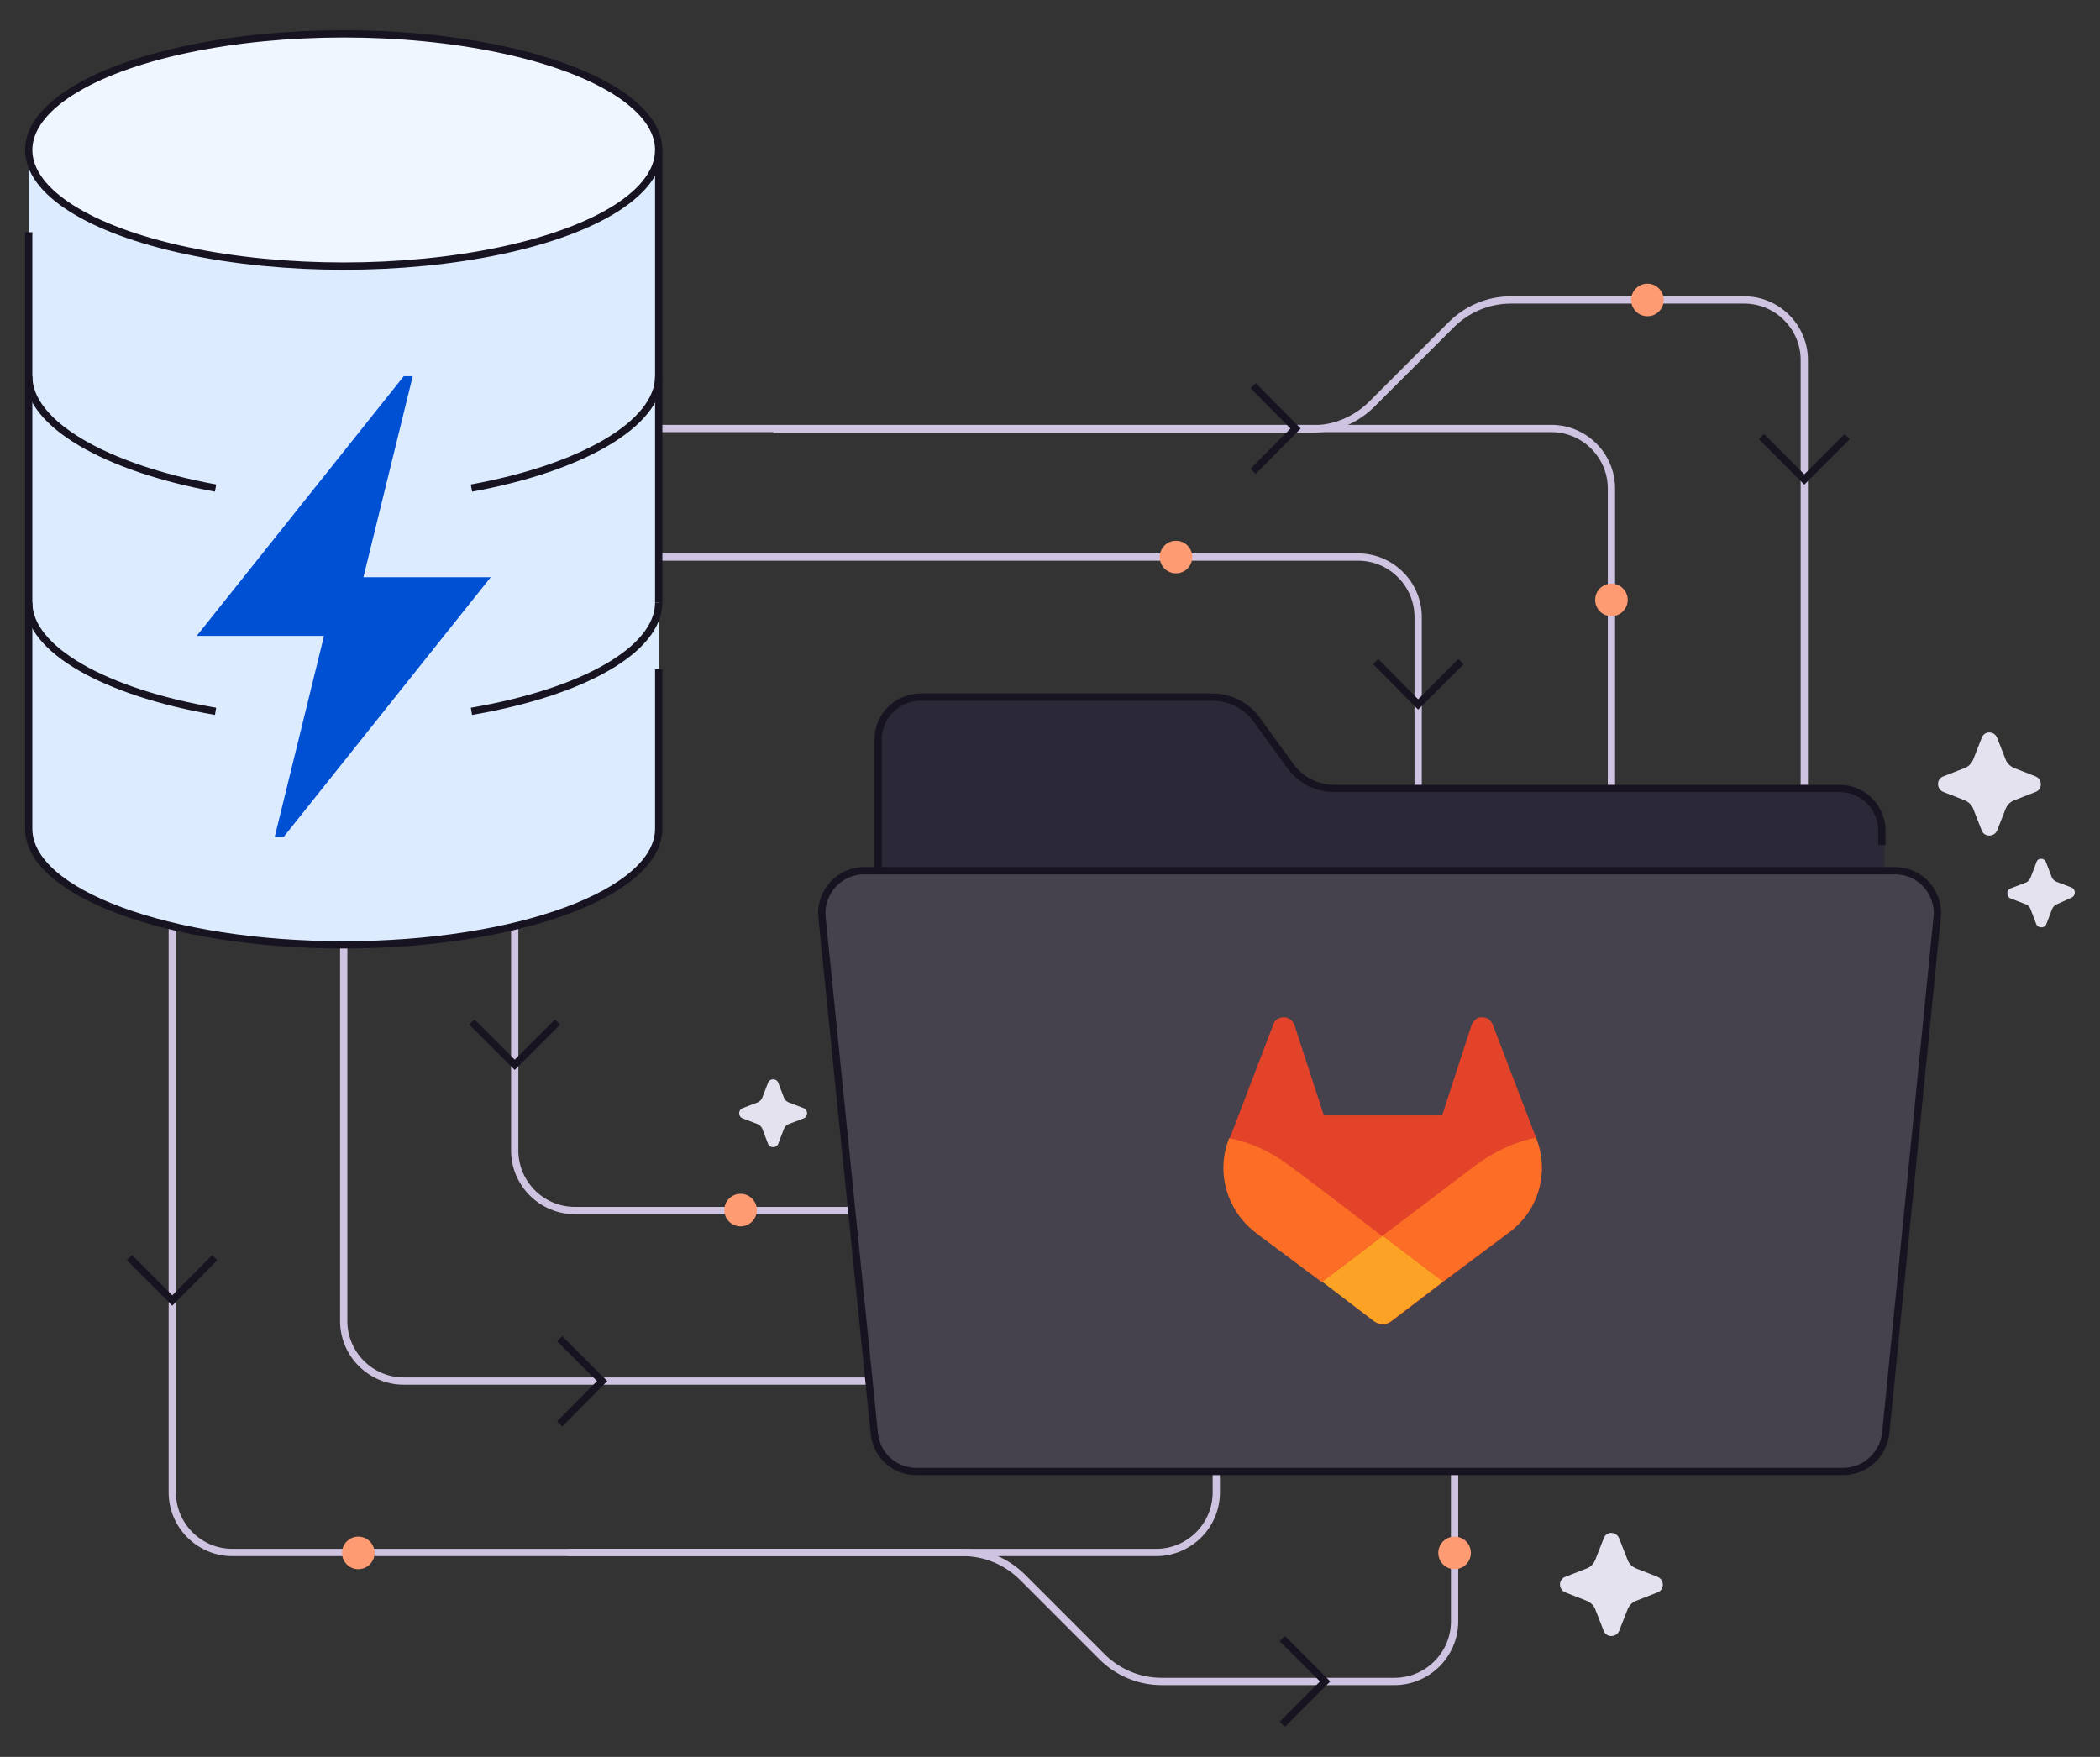 <?xml version="1.0" encoding="utf-8"?>
<!-- Generator: Adobe Illustrator 27.8.0, SVG Export Plug-In . SVG Version: 6.00 Build 0)  -->
<svg version="1.1" id="Layer_1" xmlns="http://www.w3.org/2000/svg" xmlns:xlink="http://www.w3.org/1999/xlink" x="0px" y="0px"
	 viewBox="0 0 490 410" style="enable-background:new 0 0 490 410;" xml:space="preserve">
<rect x="0" y="0" width="490" height="410" fill="#333333" stroke="none"/>
<style type="text/css">
	.st0{fill:#DDEBFF;}
	.st1{fill:#F0F6FF;}
	.st2{fill:#74717A;}
	.st3{fill:#45424D;}
	.st4{fill:none;stroke:#CEC3E0;stroke-width:1.7;stroke-miterlimit:10;}
	.st5{fill:#F4F1FC;}
	.st6{fill:#FFFFFF;}
	.st7{fill:#E5E2F0;}
	.st8{fill:#FF9B73;}
	.st9{fill:#CEC3E0;}
	.st10{fill:#10ADAD;}
	.st11{fill:#A484F0;}
	.st12{fill:#FF9973;}
	.st13{fill:none;stroke:#171321;stroke-width:2;stroke-miterlimit:10;}
	.st14{fill:none;stroke:#FFB69D;stroke-width:2;stroke-miterlimit:10;}
	.st15{fill:#A585F1;}
	.st16{fill:#6FD6C5;}
	.st17{fill:none;stroke:#CEC3E0;stroke-width:2;stroke-miterlimit:10;}
	.st18{fill:none;stroke:#171321;stroke-width:1.7;stroke-miterlimit:10;}
	.st19{fill:#E24329;}
	.st20{fill:#FC6D26;}
	.st21{fill:#FCA326;}
	.st22{fill:#A09FA4;}
	.st23{fill:#ACA3D4;}
	.st24{fill:none;stroke:#A585F1;stroke-width:1.7;stroke-miterlimit:10;}
	.st25{fill:#7759BE;}
	.st26{fill:#5829C9;}
	.st27{fill:#A787F3;}
	.st28{fill:#E04329;}
	.st29{fill:#FA6D26;}
	.st30{fill:#FAA126;}
	.st31{fill:#10AFAF;}
	.st32{fill:#0C8A87;}
	.st33{fill:#6FD8C7;}
	.st34{fill:#2B2838;}
	.st35{fill:#CFCED1;}
	.st36{fill:#171321;}
	.st37{fill:#0050D3;}
	.st38{fill:#A2C3EA;}
</style>
<g>
	<g>
		<path class="st4" d="M80.2,181.9v126.4c0,7.7,6.3,14,14,14H232"/>
		<path class="st4" d="M120.1,171.6v96.9c0,7.7,6.3,14,14,14h137.8"/>
		<path class="st4" d="M40.2,181.7v166.6c0,7.7,6.3,14,14,14h215.6c7.7,0,14-6.3,14-14v-8.7"/>
		<path class="st4" d="M339.4,339.7v38.7c0,7.7-6.3,14-14,14H271c-5.2,0-10.2-2.1-13.9-5.8l-18.5-18.5c-3.7-3.7-8.7-5.8-13.9-5.8
			h-92.3"/>
		<polyline class="st18" points="130.6,332.3 140.5,322.3 130.6,312.4 		"/>
		<polyline class="st18" points="299.2,402.4 309.2,392.4 299.2,382.4 		"/>
		<polyline class="st18" points="30.2,293.5 40.2,303.5 50.1,293.5 		"/>
		<polyline class="st18" points="110.1,238.5 120.1,248.5 130.1,238.5 		"/>
		<circle class="st8" cx="83.6" cy="362.4" r="3.8"/>
		<circle class="st8" cx="172.8" cy="282.4" r="3.8"/>
		<circle class="st8" cx="339.4" cy="362.4" r="3.8"/>
	</g>
	<g>
		<path class="st4" d="M120.1,130h196.8c7.7,0,14,6.3,14,14v44.7"/>
		<path class="st4" d="M120.1,100H362c7.7,0,14,6.3,14,14v74.8"/>
		<path class="st4" d="M421,188.8V84c0-7.7-6.3-14-14-14h-54.5c-5.2,0-10.2,2.1-13.9,5.8l-18.5,18.5c-3.7,3.7-8.7,5.8-13.9,5.8
			H180.5"/>
		<polyline class="st18" points="321,154.4 330.9,164.4 340.9,154.4 		"/>
		<polyline class="st18" points="411,101.9 421,111.9 431,101.9 		"/>
		<polyline class="st18" points="292.4,110 302.3,100 292.4,90 		"/>
		<circle class="st8" cx="384.4" cy="70" r="3.8"/>
		<circle class="st8" cx="376" cy="140" r="3.8"/>
		<circle class="st8" cx="274.4" cy="130" r="3.8"/>
	</g>
	<path class="st34" d="M205.5,212.5v-39.9c0-5.5,4.4-9.9,9.9-9.9h68.1c4.1,0,7.9,1.9,10.3,5.2l7.9,10.9c2.4,3.3,6.2,5.2,10.3,5.2
		h117.8c5.5,0,9.9,4.4,9.9,9.9v14.5"/>
	<path class="st3" d="M430.1,343.4H213.8c-5.1,0-9.3-3.8-9.8-8.9l-12.2-120.4c-0.6-5.8,4-10.9,9.8-10.9h240.6
		c5.9,0,10.4,5.1,9.8,10.9L440,334.5C439.4,339.5,435.2,343.4,430.1,343.4z"/>
	<path class="st18" d="M430.1,343.4H213.8c-5.1,0-9.3-3.8-9.8-8.9l-12.2-120.4c-0.6-5.8,4-10.9,9.8-10.9h240.6
		c5.9,0,10.4,5.1,9.8,10.9L440,334.5C439.4,339.5,435.2,343.4,430.1,343.4z"/>
	<path class="st18" d="M204.9,203.2v-30.6c0-5.5,4.4-9.9,9.9-9.9h68.1c4.1,0,7.9,1.9,10.3,5.2l7.9,10.9c2.4,3.3,6.2,5.2,10.3,5.2
		h117.8c5.5,0,9.9,4.4,9.9,9.9v3.3"/>
	<g>
		<path class="st19" d="M358.5,265.8l-0.1-0.3l-10.1-26.4c-0.2-0.5-0.6-1-1-1.3c-0.5-0.3-1-0.4-1.6-0.4c-0.6,0-1.1,0.2-1.5,0.6
			c-0.4,0.4-0.7,0.8-0.9,1.4l-6.8,20.9h-27.6l-6.8-20.9c-0.1-0.5-0.5-1-0.9-1.4c-0.4-0.3-1-0.6-1.5-0.6c-0.6,0-1.1,0.1-1.6,0.4
			c-0.5,0.3-0.8,0.7-1,1.3l-10.1,26.4l-0.1,0.3c-3,7.8-0.4,16.6,6.2,21.7c0,0,0,0,0,0l0.1,0.1l15.4,11.5l7.6,5.8l4.6,3.5
			c1.1,0.8,2.7,0.8,3.8,0l4.6-3.5l7.6-5.8l15.5-11.6c0,0,0,0,0,0C359,282.5,361.5,273.6,358.5,265.8z"/>
		<path class="st20" d="M358.5,265.8l-0.1-0.3c-5,1-9.6,3.2-13.6,6.1c-0.1,0-12,9.1-22.2,16.8c7.6,5.7,14.1,10.7,14.1,10.7
			l15.5-11.6c0,0,0,0,0,0C359,282.5,361.5,273.6,358.5,265.8z"/>
		<path class="st21" d="M308.5,299.1l7.6,5.8l4.6,3.5c1.1,0.8,2.7,0.8,3.8,0l4.6-3.5l7.6-5.8c0,0-6.6-5-14.1-10.7
			C315.1,294.2,308.5,299.1,308.5,299.1z"/>
		<path class="st20" d="M300.4,271.7c-4-3-8.6-5.1-13.6-6.1l-0.1,0.3c-3,7.8-0.4,16.6,6.2,21.7c0,0,0,0,0,0l0.1,0.1l15.4,11.5
			c0,0,6.6-5,14.1-10.7C312.5,280.7,300.5,271.7,300.4,271.7z"/>
	</g>
	<path class="st7" d="M466,172.2l2,5.1c0.3,0.8,1,1.5,1.9,1.9l5.1,2c1.6,0.7,1.6,3,0,3.6l-5.1,2c-0.8,0.3-1.5,1-1.9,1.9l-2,5.1
		c-0.7,1.6-3,1.6-3.6,0l-2-5.1c-0.3-0.8-1-1.5-1.9-1.9l-5.1-2c-1.6-0.7-1.6-3,0-3.6l5.1-2c0.8-0.3,1.5-1,1.9-1.9l2-5.1
		C463,170.5,465.3,170.5,466,172.2z"/>
	<path class="st7" d="M377.8,359l2,5.1c0.3,0.8,1,1.5,1.9,1.9l5.1,2c1.6,0.7,1.6,3,0,3.6l-5.1,2c-0.8,0.3-1.5,1-1.9,1.9l-2,5.1
		c-0.7,1.6-3,1.6-3.6,0l-2-5.1c-0.3-0.8-1-1.5-1.9-1.9l-5.1-2c-1.6-0.7-1.6-3,0-3.6l5.1-2c0.8-0.3,1.5-1,1.9-1.9l2-5.1
		C374.8,357.3,377.1,357.3,377.8,359z"/>
	<path class="st7" d="M477.4,201.2l1.3,3.4c0.2,0.6,0.7,1,1.2,1.2l3.4,1.3c1.1,0.4,1.1,2,0,2.4L480,211c-0.6,0.2-1,0.7-1.2,1.2
		l-1.3,3.4c-0.4,1.1-2,1.1-2.4,0l-1.3-3.4c-0.2-0.6-0.7-1-1.2-1.2l-3.4-1.3c-1.1-0.4-1.1-2,0-2.4l3.4-1.3c0.6-0.2,1-0.7,1.2-1.2
		l1.3-3.4C475.4,200.1,476.9,200.1,477.4,201.2z"/>
	<path class="st7" d="M181.6,252.7l1.3,3.4c0.2,0.6,0.7,1,1.2,1.2l3.4,1.3c1.1,0.4,1.1,2,0,2.4l-3.4,1.3c-0.6,0.2-1,0.7-1.2,1.2
		l-1.3,3.4c-0.4,1.1-2,1.1-2.4,0l-1.3-3.4c-0.2-0.6-0.7-1-1.2-1.2l-3.4-1.3c-1.1-0.4-1.1-2,0-2.4l3.4-1.3c0.6-0.2,1-0.7,1.2-1.2
		l1.3-3.4C179.6,251.6,181.2,251.6,181.6,252.7z"/>
	<path class="st0" d="M6.7,35v159.3h0c0.9,14.7,33.5,26.5,73.5,26.5c40,0,72.5-11.8,73.5-26.5h0V35H6.7z"/>
	<ellipse class="st1" cx="80.2" cy="35" rx="73.5" ry="27.1"/>
	<g>
		<path class="st18" d="M6.7,54.2v139.2c0,15,32.9,27.1,73.5,27.1s73.5-12.2,73.5-27.1v-37.2"/>
		<line class="st18" x1="153.7" y1="35" x2="153.7" y2="140.6"/>
		<ellipse class="st18" cx="80.2" cy="35" rx="73.5" ry="27.1"/>
		<path class="st18" d="M50.3,113.9c-25.7-4.7-43.6-15-43.6-26.1"/>
		<path class="st18" d="M153.7,87.8c0,11.1-17.9,21.4-43.7,26.1"/>
		<path class="st18" d="M50.3,166c-25.7-4.4-43.6-14.4-43.6-25.4"/>
		<path class="st18" d="M153.7,140.6c0,11.1-17.9,21-43.7,25.4"/>
	</g>
	<polygon class="st37" points="45.9,148.4 94.2,87.8 96.3,87.8 84.8,134.7 114.5,134.7 66.2,195.3 64.1,195.3 75.6,148.4 	"/>
</g>
</svg>

